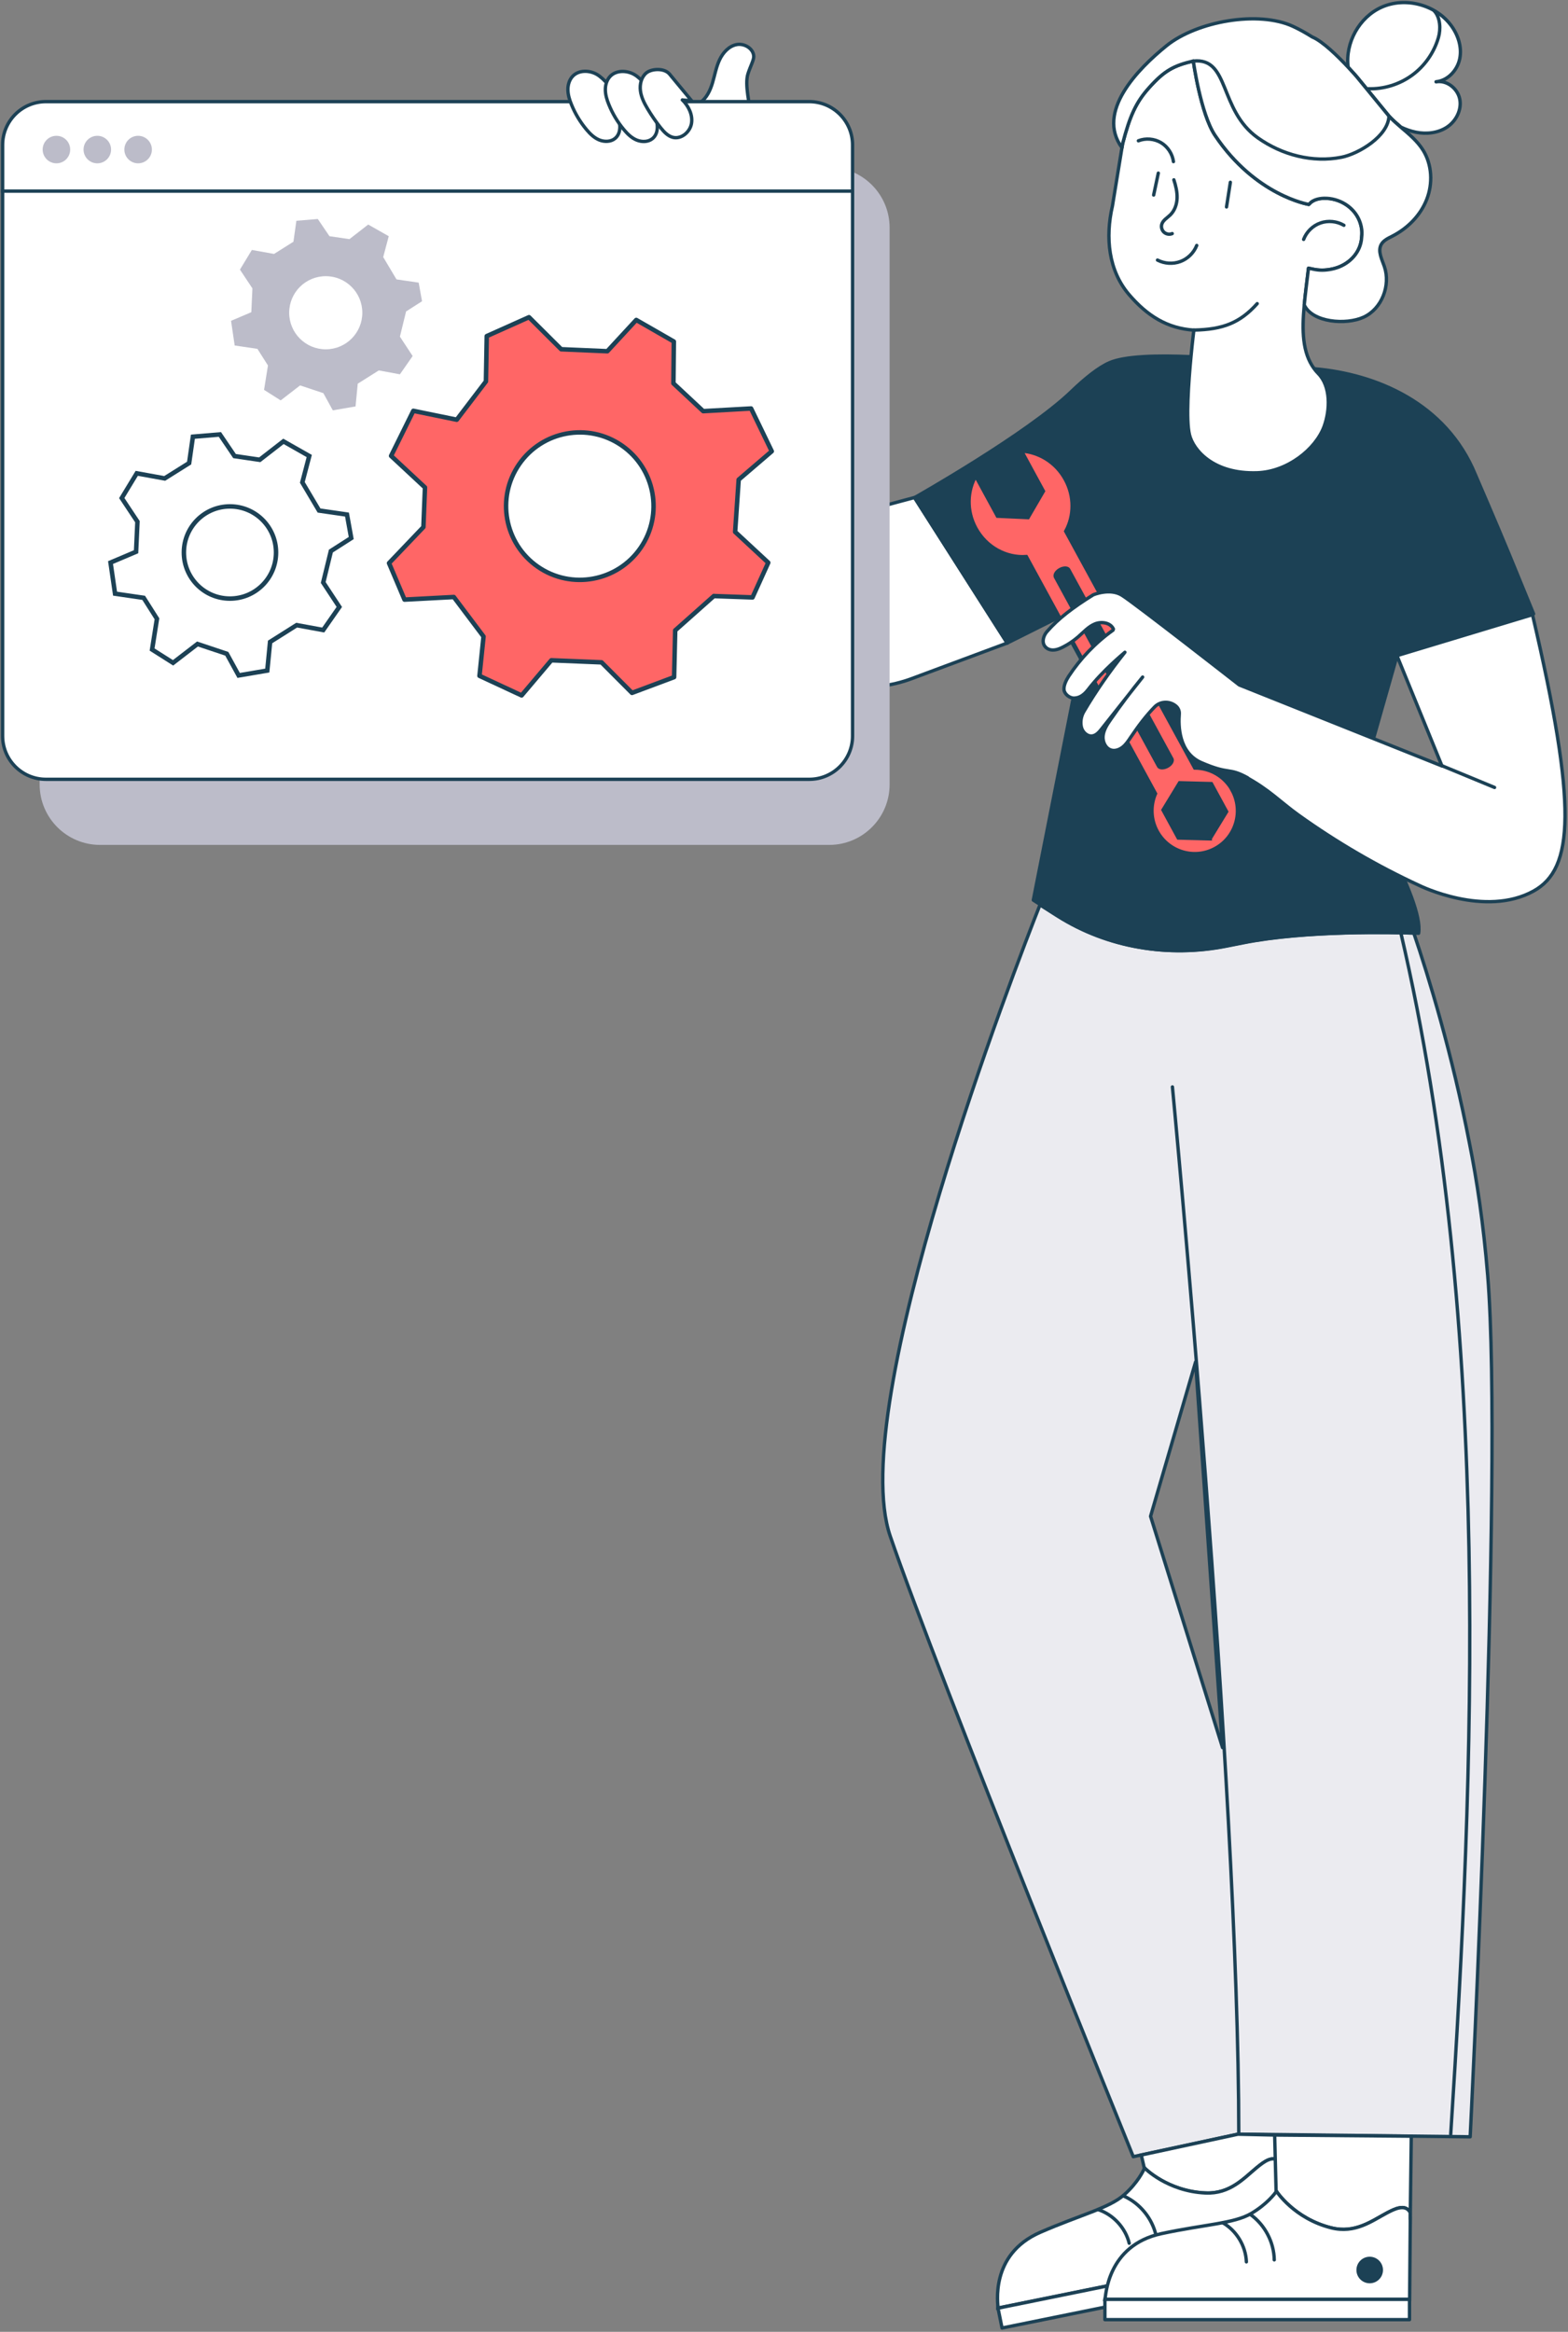 <?xml version="1.0" encoding="UTF-8"?>
<svg xmlns="http://www.w3.org/2000/svg" width="349" height="519" viewBox="0 0 349 519" fill="none">
  <rect x="0" y="0" width="349" height="519" fill="#808080" stroke="none"/>
  <g clip-path="url(#clip0_801_3979)">
    <path d="M197.427 112.362L165.389 28.533L136.765 28.472L163.651 130.683C165.465 137.572 169.687 143.593 175.555 147.647C183.572 153.18 193.784 154.445 202.914 151.046L224.191 143.12L203.554 110.732L197.427 112.378V112.362Z" fill="white" stroke="#1C4155" stroke-width="0.75" stroke-linecap="round" stroke-linejoin="round"></path>
    <path d="M155.848 22.848C157.296 21.811 158.088 20.104 158.591 18.412C159.094 16.72 159.399 14.937 160.146 13.337C160.893 11.736 162.219 10.258 163.956 9.922C165.694 9.587 167.751 10.837 167.767 12.605C167.767 13.413 166.989 14.815 166.471 16.461C165.724 18.839 166.852 23.229 167.249 26.109" fill="white"></path>
    <path d="M155.848 22.848C157.296 21.811 158.088 20.104 158.591 18.412C159.094 16.72 159.399 14.937 160.146 13.337C160.893 11.736 162.219 10.258 163.956 9.922C165.694 9.587 167.751 10.837 167.767 12.605C167.767 13.413 166.989 14.815 166.471 16.461C165.724 18.839 166.852 23.229 167.249 26.109" stroke="#1C4155" stroke-width="0.75" stroke-linecap="round" stroke-linejoin="round"></path>
    <path d="M184.548 37.221H22.284C14.851 37.221 8.825 43.246 8.825 50.679V174.595C8.825 182.028 14.851 188.053 22.284 188.053H184.548C191.981 188.053 198.006 182.028 198.006 174.595V50.679C198.006 43.246 191.981 37.221 184.548 37.221Z" fill="#BCBCC9"></path>
    <path d="M180.113 22.619H10.228C4.9 22.619 0.58 26.939 0.58 32.267V163.804C0.58 169.132 4.9 173.452 10.228 173.452H180.113C185.442 173.452 189.761 169.132 189.761 163.804V32.267C189.761 26.939 185.442 22.619 180.113 22.619Z" fill="white" stroke="#1C4155" stroke-width="0.75" stroke-miterlimit="10"></path>
    <path d="M0.214 42.54H190.096" stroke="#1C4155" stroke-width="0.75" stroke-miterlimit="10"></path>
    <path d="M12.56 36.352C14.252 36.352 15.623 34.98 15.623 33.288C15.623 31.596 14.252 30.225 12.56 30.225C10.868 30.225 9.496 31.596 9.496 33.288C9.496 34.98 10.868 36.352 12.56 36.352Z" fill="#BCBCC9"></path>
    <path d="M21.659 36.352C23.351 36.352 24.723 34.98 24.723 33.288C24.723 31.596 23.351 30.225 21.659 30.225C19.967 30.225 18.596 31.596 18.596 33.288C18.596 34.98 19.967 36.352 21.659 36.352Z" fill="#BCBCC9"></path>
    <path d="M30.743 36.352C32.435 36.352 33.807 34.98 33.807 33.288C33.807 31.596 32.435 30.225 30.743 30.225C29.051 30.225 27.68 31.596 27.68 33.288C27.68 34.98 29.051 36.352 30.743 36.352Z" fill="#BCBCC9"></path>
    <path d="M158.896 132.665L167.492 132.969L170.998 125.227L163.621 118.383L164.413 106.754L171.775 100.444L167.172 90.917L156.518 91.512L149.888 85.324L149.979 76.011L141.612 71.21L135.18 78.175L124.907 77.733L117.743 70.6L108.339 74.807L108.156 84.897L101.663 93.417L92 91.436L87.046 101.465L94.591 108.491L94.24 117.316L86.589 125.333L90.034 133.457L101.008 132.878L107.623 141.673L106.723 150.421L116.097 154.78L122.712 146.961L133.884 147.419L140.667 154.217L150.04 150.711L150.284 140.301L158.896 132.649V132.665ZM119.724 126.156C112.271 121.005 110.397 110.777 115.548 103.324C120.7 95.871 130.927 93.996 138.38 99.148C145.834 104.3 147.708 114.527 142.557 121.98C137.405 129.433 127.178 131.308 119.724 126.156Z" fill="#FF6666" stroke="#1C4155" stroke-linecap="round" stroke-linejoin="round"></path>
    <path d="M90.338 69.35L93.935 67.049L93.188 62.903L88.25 62.186L85.293 57.218L86.528 52.569L81.955 49.978L77.779 53.224L73.328 52.569L70.737 48.743L65.966 49.139L65.311 53.803L60.998 56.517L56.059 55.633L53.407 60.007L56.181 64.183L55.937 69.487L51.426 71.408L52.234 76.895L57.294 77.642L59.641 81.345L58.772 86.771L62.476 89.119L66.79 85.781L71.972 87.503L74.075 91.329L79.135 90.46L79.623 85.4L84.317 82.443L89.012 83.312L91.847 79.242L89.012 74.929L90.368 69.381L90.338 69.35ZM72.505 77.748C68.009 77.748 64.366 74.106 64.366 69.609C64.366 65.113 68.009 61.47 72.505 61.47C77.001 61.47 80.644 65.113 80.644 69.609C80.644 74.106 77.001 77.748 72.505 77.748Z" fill="#BCBCC9"></path>
    <path d="M73.649 122.651L78.175 119.755L77.231 114.527L71.012 113.628L67.293 107.363L68.832 101.495L63.086 98.234L57.812 102.334L52.203 101.51L48.942 96.694L42.937 97.197L42.098 103.065L36.657 106.479L30.438 105.351L27.1 110.854L30.591 116.112L30.286 122.803L24.601 125.211L25.607 132.131L31.978 133.061L34.934 137.725L33.852 144.569L38.516 147.525L43.958 143.334L50.481 145.514L53.118 150.33L59.489 149.248L60.114 142.877L66.028 139.142L71.942 140.225L75.523 135.088L71.942 129.647L73.649 122.651ZM51.182 133.229C45.512 133.229 40.925 128.641 40.925 122.971C40.925 117.301 45.512 112.713 51.182 112.713C56.852 112.713 61.44 117.301 61.44 122.971C61.44 128.641 56.852 133.229 51.182 133.229Z" fill="white" stroke="#1C4155" stroke-miterlimit="10"></path>
    <path d="M137.405 21.537C136.339 19.951 134.494 17.497 132.833 16.552C131.172 15.607 128.855 15.562 127.514 16.918C126.736 17.711 126.386 18.854 126.401 19.967C126.416 21.079 126.736 22.162 127.163 23.198C127.986 25.256 129.144 27.176 130.562 28.868C131.354 29.813 132.269 30.697 133.397 31.154C134.525 31.611 135.942 31.596 136.887 30.819C138.198 29.752 138.198 27.694 137.527 26.14C136.857 24.585 136.232 23.076 135.454 21.567H137.421L137.405 21.537Z" fill="white" stroke="#1C4155" stroke-width="0.75" stroke-linecap="round" stroke-linejoin="round"></path>
    <path d="M145.742 21.567C144.675 19.982 142.831 17.528 141.17 16.583C139.508 15.638 137.192 15.592 135.85 16.949C135.073 17.741 134.723 18.885 134.738 19.997C134.753 21.11 135.073 22.192 135.5 23.229C136.323 25.286 137.481 27.207 138.899 28.898C139.691 29.843 140.606 30.727 141.734 31.185C142.862 31.642 144.279 31.627 145.224 30.849C146.535 29.782 146.535 27.725 145.864 26.17C145.194 24.616 144.02 23.335 143.243 21.826L145.742 21.582V21.567Z" fill="white" stroke="#1C4155" stroke-width="0.75" stroke-linecap="round" stroke-linejoin="round"></path>
    <path d="M151.885 22.238C153.257 23.61 154.217 25.545 153.912 27.45C153.607 29.356 151.672 31.032 149.782 30.575C148.639 30.285 147.785 29.356 147.038 28.426C145.986 27.085 145.011 25.682 144.142 24.219C143.395 22.969 142.725 21.643 142.542 20.195C142.359 18.747 142.74 17.162 143.853 16.232C144.965 15.303 147.739 15.074 148.974 16.431L153.943 22.436L151.87 22.253L151.885 22.238Z" fill="white" stroke="#1C4155" stroke-width="0.75" stroke-linecap="round" stroke-linejoin="round"></path>
    <path d="M198.143 341.904C208.857 373.15 252.236 480.01 252.236 480.01L275.54 474.995L327.225 475.59C327.225 475.59 334.694 327.622 331.127 283.894C330.182 272.356 328.719 262.647 327.073 254.477C323.201 234.419 317.989 217.455 314.681 207.67C310.337 207.517 290.614 207.014 276.546 209.819L272.766 210.565C259.933 213.096 246.52 210.901 235.454 203.92C235.378 203.874 235.287 203.813 235.211 203.768L231.476 201.39C226.309 214.467 188.144 312.762 198.143 341.904ZM256.092 337.469L266.106 303.144L272.111 388.971L256.092 337.484V337.469Z" fill="#EBEBF0" stroke="#1C4155" stroke-width="0.75" stroke-linecap="round" stroke-linejoin="round"></path>
    <path d="M260.954 241.918C260.954 241.918 275.723 396.591 275.723 475.01" stroke="#1C4155" stroke-width="0.75" stroke-linecap="round" stroke-linejoin="round"></path>
    <path d="M311.785 207.578C332.285 295.432 328.033 395.845 322.896 474.995" stroke="#1C4155" stroke-width="0.75" stroke-linecap="round" stroke-linejoin="round"></path>
    <path d="M224.191 143.121L237.238 136.597C241.658 135.911 233.214 121.721 237.345 123.169C236.628 128.138 238.153 133.259 240.667 137.679C241.079 138.396 241.49 139.097 241.948 139.767L229.998 200.338L231.66 201.405L235.394 203.783C235.47 203.829 235.546 203.89 235.638 203.935C246.703 210.916 260.116 213.111 272.95 210.581L276.729 209.834C290.798 207.029 310.505 207.532 314.864 207.685C315.428 207.7 315.748 207.715 315.748 207.715C316.983 200.308 302.29 176.378 302.29 176.378L310.962 145.895L341.339 136.628L338.459 129.601L335.852 123.245C333.368 117.21 328.369 105.626 328.369 105.626C321.784 89.576 306.07 83.251 292.672 82.093C292.672 82.093 292.611 82.093 292.505 82.062C292.794 82.443 293.099 82.824 293.434 83.159C296.224 85.994 296.087 91.192 294.73 94.941C292.886 99.971 286.637 105.001 279.839 105.245C270.069 105.595 265.603 100.184 264.765 96.786C263.957 93.463 264.551 85.126 265.1 79.395C257.464 79.059 250.346 79.257 246.947 80.736C244.554 81.772 241.582 84.15 238.473 87.138C228.611 96.633 203.554 110.762 203.554 110.762L224.191 143.151V143.121Z" fill="#1C4155" stroke="#1C4155" stroke-width="0.75" stroke-linecap="round" stroke-linejoin="round"></path>
    <path d="M268.3 488.103C273.818 488.347 276.881 484.781 279.777 482.418C281.332 481.153 283.405 479.507 284.868 481.26L285.112 482.449L285.371 483.759L283.725 475.194L275.54 475.011L254.019 479.644L254.72 482.662L254.765 482.555C254.765 482.555 259.826 487.738 268.315 488.119L268.3 488.103Z" fill="white" stroke="#1C4155" stroke-width="0.75" stroke-miterlimit="10"></path>
    <path d="M285.371 483.744L285.112 482.433L284.868 481.244C283.405 479.507 281.332 481.138 279.777 482.403C276.881 484.78 273.818 488.347 268.3 488.088C259.81 487.707 254.75 482.525 254.75 482.525C254.75 482.525 254.735 482.57 254.704 482.631C254.491 483.134 253.241 485.786 250.239 488.469C246.901 491.456 240.499 492.935 231.522 496.852C220.136 501.821 222.178 513.115 222.133 513.694L288.572 500.205L285.371 483.729V483.744Z" fill="white" stroke="#1C4155" stroke-width="0.75" stroke-miterlimit="10"></path>
    <path d="M223.031 518.148L289.47 504.655L288.572 500.234L222.133 513.727L223.031 518.148Z" fill="white" stroke="#1C4155" stroke-width="0.75" stroke-linecap="round" stroke-linejoin="round"></path>
    <path d="M244.478 491.807C247.815 492.935 250.498 495.861 251.336 499.275" stroke="#1C4155" stroke-width="0.75" stroke-linecap="round" stroke-linejoin="round"></path>
    <path d="M250.254 488.835C253.79 490.466 256.488 493.804 257.326 497.614" stroke="#1C4155" stroke-width="0.75" stroke-linecap="round" stroke-linejoin="round"></path>
    <path d="M279.172 498.48C280.773 498.155 281.807 496.594 281.482 494.994C281.157 493.394 279.596 492.36 277.995 492.685C276.395 493.01 275.361 494.571 275.686 496.171C276.011 497.771 277.572 498.805 279.172 498.48Z" fill="#1C4155"></path>
    <path d="M296.284 495.846C301.634 497.187 305.353 494.307 308.661 492.554C310.429 491.624 312.791 490.42 313.873 492.432V494.977L314.117 475.452L283.71 475.193L284.03 487.798L284.091 487.707C284.091 487.707 288.008 493.788 296.269 495.846H296.284Z" fill="white" stroke="#1C4155" stroke-width="0.75" stroke-miterlimit="10"></path>
    <path d="M313.873 493.651V492.432C312.791 490.435 310.429 491.624 308.661 492.554C305.353 494.306 301.634 497.187 296.284 495.846C288.039 493.773 284.106 487.707 284.106 487.707C284.106 487.707 284.076 487.753 284.045 487.798C283.74 488.24 281.988 490.587 278.512 492.645C274.656 494.916 268.072 495.084 258.5 497.141C246.352 499.748 246.108 511.225 245.956 511.774H313.751L313.889 494.977V493.651H313.873Z" fill="white" stroke="#1C4155" stroke-width="0.75" stroke-miterlimit="10"></path>
    <path d="M245.925 516.285H313.721V511.774H245.925V516.285Z" fill="white" stroke="#1C4155" stroke-width="0.75" stroke-linecap="round" stroke-linejoin="round"></path>
    <path d="M272.188 494.733C275.236 496.501 277.278 499.9 277.415 503.421" stroke="#1C4155" stroke-width="0.75" stroke-linecap="round" stroke-linejoin="round"></path>
    <path d="M278.437 492.965C281.576 495.267 283.558 499.077 283.619 502.979" stroke="#1C4155" stroke-width="0.75" stroke-linecap="round" stroke-linejoin="round"></path>
    <path d="M307.822 505.235C307.822 506.866 306.496 508.192 304.865 508.192C303.234 508.192 301.908 506.866 301.908 505.235C301.908 503.604 303.234 502.278 304.865 502.278C306.496 502.278 307.822 503.604 307.822 505.235Z" fill="#1C4155"></path>
    <path d="M292.733 59.992C294.044 60.236 295.538 60.144 297.032 59.748C300.049 58.94 302.549 56.562 303.006 53.468C303.052 53.209 303.052 52.935 303.083 52.645C303.205 51.578 303.067 50.588 302.778 49.673C301.757 46.457 298.678 44.323 295.309 44.14C295.233 44.14 295.172 44.14 295.096 44.14C294.029 44.079 292.398 44.247 291.301 45.497C291.301 45.497 279.458 43.576 270.435 30.118C267.234 25.332 265.603 13.581 265.603 13.581C261.229 14.602 259.156 15.73 255.803 19.464C252.8 22.802 251.459 25.866 249.874 31.947L249.721 32.877L247.602 45.832C245.972 52.904 246.734 60.221 251.291 65.555C255.376 70.326 259.826 73.085 265.74 73.481H265.725C265.725 73.481 265.405 75.981 265.085 79.379C264.536 85.126 263.942 93.463 264.749 96.77C265.573 100.154 270.038 105.565 279.824 105.229C286.621 104.986 292.855 99.956 294.715 94.926C296.071 91.192 296.209 85.979 293.419 83.144C293.069 82.793 292.764 82.428 292.49 82.047C289.883 78.511 289.761 73.603 290.295 67.902C290.539 65.326 290.904 62.568 291.24 59.718C291.621 59.809 292.078 59.9 292.733 60.022V59.992Z" fill="white" stroke="#1C4155" stroke-width="0.75" stroke-linecap="round" stroke-linejoin="round"></path>
    <path d="M273.849 40.574L272.995 46.061" stroke="#1C4155" stroke-width="0.75" stroke-linecap="round" stroke-linejoin="round"></path>
    <path d="M257.814 38.531C257.463 40.162 257.128 41.793 256.777 43.409" stroke="#1C4155" stroke-width="0.75" stroke-linecap="round" stroke-linejoin="round"></path>
    <path d="M290.157 53.285C290.797 51.593 292.2 50.222 293.907 49.627C295.614 49.033 297.565 49.231 299.119 50.145" stroke="#1C4155" stroke-width="0.75" stroke-linecap="round" stroke-linejoin="round"></path>
    <path d="M257.631 57.889C259.186 58.696 261.075 58.818 262.722 58.209C264.368 57.599 265.724 56.258 266.364 54.627" stroke="#1C4155" stroke-width="0.75" stroke-linecap="round" stroke-linejoin="round"></path>
    <path d="M279.823 67.582C275.982 71.88 272.157 73.344 265.725 73.466" stroke="#1C4155" stroke-width="0.75" stroke-linecap="round" stroke-linejoin="round"></path>
    <path d="M261.183 35.971C260.954 34.248 259.902 32.633 258.409 31.749C256.915 30.865 254.995 30.697 253.379 31.337" stroke="#1C4155" stroke-width="0.75" stroke-linecap="round" stroke-linejoin="round"></path>
    <path d="M261.274 40.025C261.701 41.336 262.036 42.708 261.991 44.095C261.945 45.482 261.457 46.884 260.466 47.844C259.796 48.5 258.881 48.987 258.592 49.887C258.394 50.511 258.592 51.243 259.079 51.685C259.567 52.127 260.314 52.249 260.908 51.99" stroke="#1C4155" stroke-width="0.75" stroke-linecap="round" stroke-linejoin="round"></path>
    <path d="M319.635 18.199C322.256 17.94 324.39 15.638 324.908 13.047C325.427 10.456 324.527 7.743 322.958 5.64C319.528 1.021 312.761 -0.747 307.518 1.601C302.518 3.826 299.379 9.541 300.064 14.952C301.238 16.202 302.031 17.132 302.031 17.132L309.164 25.835C309.987 26.719 310.886 27.512 311.801 28.289C312.868 28.792 313.995 29.203 315.154 29.432C317.516 29.904 320.107 29.615 322.104 28.274C324.101 26.932 325.381 24.418 324.908 22.055C324.436 19.692 322.013 17.772 319.635 18.214V18.199Z" fill="white" stroke="#1C4155" stroke-width="0.75" stroke-linecap="round" stroke-linejoin="round"></path>
    <path d="M309.149 25.835L302.016 17.132C302.016 17.132 301.223 16.202 300.05 14.952C297.885 12.635 294.395 9.176 292.078 8.231C290.676 7.347 289.258 6.554 287.856 5.899C280.068 2.256 266.35 4.771 259.659 10.166C253.227 15.364 243.884 24.905 249.721 32.877L249.874 31.947C251.459 25.881 252.785 22.802 255.803 19.464C259.156 15.729 261.229 14.602 265.603 13.58C265.603 13.58 267.234 25.332 270.435 30.118C279.443 43.561 291.301 45.497 291.301 45.497L291.438 45.405C292.246 44.323 294.044 44.094 295.096 44.14C295.157 44.14 295.233 44.14 295.309 44.14C298.678 44.323 301.757 46.457 302.778 49.673C303.067 50.572 303.205 51.578 303.083 52.645C303.052 52.919 303.037 53.194 303.006 53.468C302.549 56.562 300.065 58.94 297.032 59.748C295.538 60.144 294.044 60.236 292.733 59.992C292.078 59.87 291.621 59.778 291.24 59.687C290.904 62.537 290.539 65.281 290.295 67.872C292.078 71.774 299.592 72.398 303.525 70.585C307.564 68.725 309.56 63.528 308.128 59.321C307.579 57.705 306.603 55.907 307.427 54.413C307.93 53.499 308.981 53.026 309.911 52.554C313.295 50.816 316.16 47.951 317.547 44.399C318.934 40.863 318.751 36.657 316.739 33.425C315.474 31.398 313.615 29.859 311.77 28.289C310.856 27.496 309.941 26.704 309.134 25.835H309.149Z" fill="white" stroke="#1C4155" stroke-width="0.75" stroke-linecap="round" stroke-linejoin="round"></path>
    <path d="M309.149 25.835C308.996 30.301 302.412 34.233 298.602 34.995C292.17 36.276 285.356 34.492 279.991 30.697C271.212 24.494 273.773 12.727 265.588 13.596" stroke="#1C4155" stroke-width="0.75" stroke-linecap="round" stroke-linejoin="round"></path>
    <path d="M304.5 19.753C307.975 19.875 311.481 18.793 314.3 16.736C317.12 14.678 319.208 11.675 320.169 8.322C320.702 6.463 320.58 3.902 319.254 2.454" stroke="#1C4155" stroke-width="0.75" stroke-linecap="round" stroke-linejoin="round"></path>
    <path d="M274.397 175.86C272.66 172.674 269.383 170.845 265.999 170.815L237.345 118.246C239.189 114.832 239.296 110.458 237.223 106.662C235.089 102.745 231.187 100.444 227.178 100.261L228.809 103.263L229.678 104.864L232.101 109.314L228.748 115.076L222.088 114.771L219.664 110.32L218.795 108.72L217.164 105.717C215.137 109.192 214.954 113.704 217.088 117.621C219.435 121.935 223.932 124.297 228.367 124.007L257.052 176.637C255.94 179.259 255.985 182.353 257.448 185.066C260.009 189.76 265.862 191.498 270.541 188.937C275.205 186.392 276.927 180.524 274.367 175.845L274.397 175.86ZM269.261 186.575L262.326 186.392L259.003 180.28L262.615 174.351L269.55 174.534L272.873 180.646L269.261 186.56V186.575Z" fill="#FF6666" stroke="#1C4155" stroke-miterlimit="10"></path>
    <path d="M234.586 128.58C234.235 127.94 234.754 126.979 235.76 126.431C236.766 125.882 237.848 125.958 238.198 126.614L261.168 168.742C261.518 169.382 261 170.358 259.994 170.891C258.988 171.44 257.891 171.364 257.54 170.708L234.571 128.58H234.586Z" fill="#1C4155"></path>
    <path d="M277.705 173.116C273.315 170.693 273.818 172.537 267.371 169.733C262.326 167.538 262.265 161.456 262.478 158.941C262.539 158.21 262.219 157.509 261.64 157.067C260.238 155.969 258.226 156.076 256.991 157.341C255.01 159.383 253.349 161.609 251.702 164.047C251.184 164.825 250.666 165.633 249.95 166.227C249.233 166.821 248.258 167.203 247.359 166.959C246.078 166.608 245.392 165.13 245.514 163.819C245.636 162.508 246.368 161.334 247.13 160.252C249.188 157.25 251.901 153.637 254.324 150.696C251.276 154.537 248.243 158.393 245.194 162.234C244.661 162.904 244.051 163.636 243.198 163.788C242.039 164.002 240.942 162.965 240.683 161.822C240.424 160.679 240.637 159.399 241.231 158.393C243.883 153.866 247.13 149.248 250.376 145.178C250.178 145.376 245.484 149.171 242.176 153.5C240.927 155.131 239.829 155.344 239.082 155.375C238.107 155.421 236.948 154.521 236.826 153.546C236.705 152.57 237.345 151.321 237.878 150.498C240.439 146.611 243.822 143.044 247.74 140.255L247.816 139.996C247.16 138.563 245.148 138.274 243.701 138.868C242.253 139.462 241.17 140.697 239.982 141.733C238.976 142.602 237.863 143.364 236.674 143.974C235.851 144.401 234.952 144.767 234.022 144.66C233.001 144.538 232.193 143.761 232.178 142.724C232.178 141.947 232.528 141.154 233.047 140.56C235.561 137.664 238.838 135.18 243.335 132.39C243.335 132.39 246.977 130.836 249.66 132.451C252.327 134.067 275.83 152.448 275.83 152.448L320.946 170.479L310.932 145.925L341.095 136.81C351.125 179.655 350.286 193.357 341.355 198.311C330.548 204.301 315.962 197.107 315.962 197.107C306.512 192.748 297.489 187.474 289.03 181.423C284.96 178.512 282.46 175.723 277.141 172.872" fill="white"></path>
    <path d="M277.705 173.116C273.315 170.693 273.818 172.537 267.371 169.733C262.326 167.538 262.265 161.456 262.478 158.941C262.539 158.21 262.219 157.509 261.64 157.067C260.238 155.969 258.226 156.076 256.991 157.341C255.01 159.383 253.349 161.609 251.702 164.047C251.184 164.825 250.666 165.633 249.95 166.227C249.233 166.821 248.258 167.203 247.359 166.959C246.078 166.608 245.392 165.13 245.514 163.819C245.636 162.508 246.368 161.334 247.13 160.252C249.188 157.25 251.901 153.637 254.324 150.696C251.276 154.537 248.243 158.393 245.194 162.234C244.661 162.904 244.051 163.636 243.198 163.788C242.039 164.002 240.942 162.965 240.683 161.822C240.424 160.679 240.637 159.399 241.231 158.393C243.883 153.866 247.13 149.248 250.376 145.178C250.178 145.376 245.484 149.171 242.176 153.5C240.927 155.131 239.829 155.344 239.082 155.375C238.107 155.421 236.948 154.521 236.826 153.546C236.705 152.57 237.345 151.321 237.878 150.498C240.439 146.611 243.822 143.044 247.74 140.255L247.816 139.996C247.16 138.563 245.148 138.274 243.701 138.868C242.253 139.462 241.17 140.697 239.982 141.733C238.976 142.602 237.863 143.364 236.674 143.974C235.851 144.401 234.952 144.767 234.022 144.66C233.001 144.538 232.193 143.761 232.178 142.724C232.178 141.947 232.528 141.154 233.047 140.56C235.561 137.664 238.838 135.18 243.335 132.39C243.335 132.39 246.977 130.836 249.66 132.451C252.327 134.067 275.83 152.448 275.83 152.448L320.946 170.479L310.932 145.925L341.095 136.81C351.125 179.655 350.286 193.357 341.355 198.311C330.548 204.301 315.962 197.107 315.962 197.107C306.512 192.748 297.489 187.474 289.03 181.423C284.96 178.512 282.46 175.723 277.141 172.872" stroke="#1C4155" stroke-width="0.75" stroke-linecap="round" stroke-linejoin="round"></path>
    <path d="M320.961 170.434C321.068 170.48 332.651 175.265 332.651 175.265" stroke="#1C4155" stroke-width="0.75" stroke-linecap="round" stroke-linejoin="round"></path>
  </g>
  <defs>
    <clipPath id="clip0_801_3979">
      <rect width="348.93" height="518.724" fill="white"></rect>
    </clipPath>
  </defs>
</svg>
